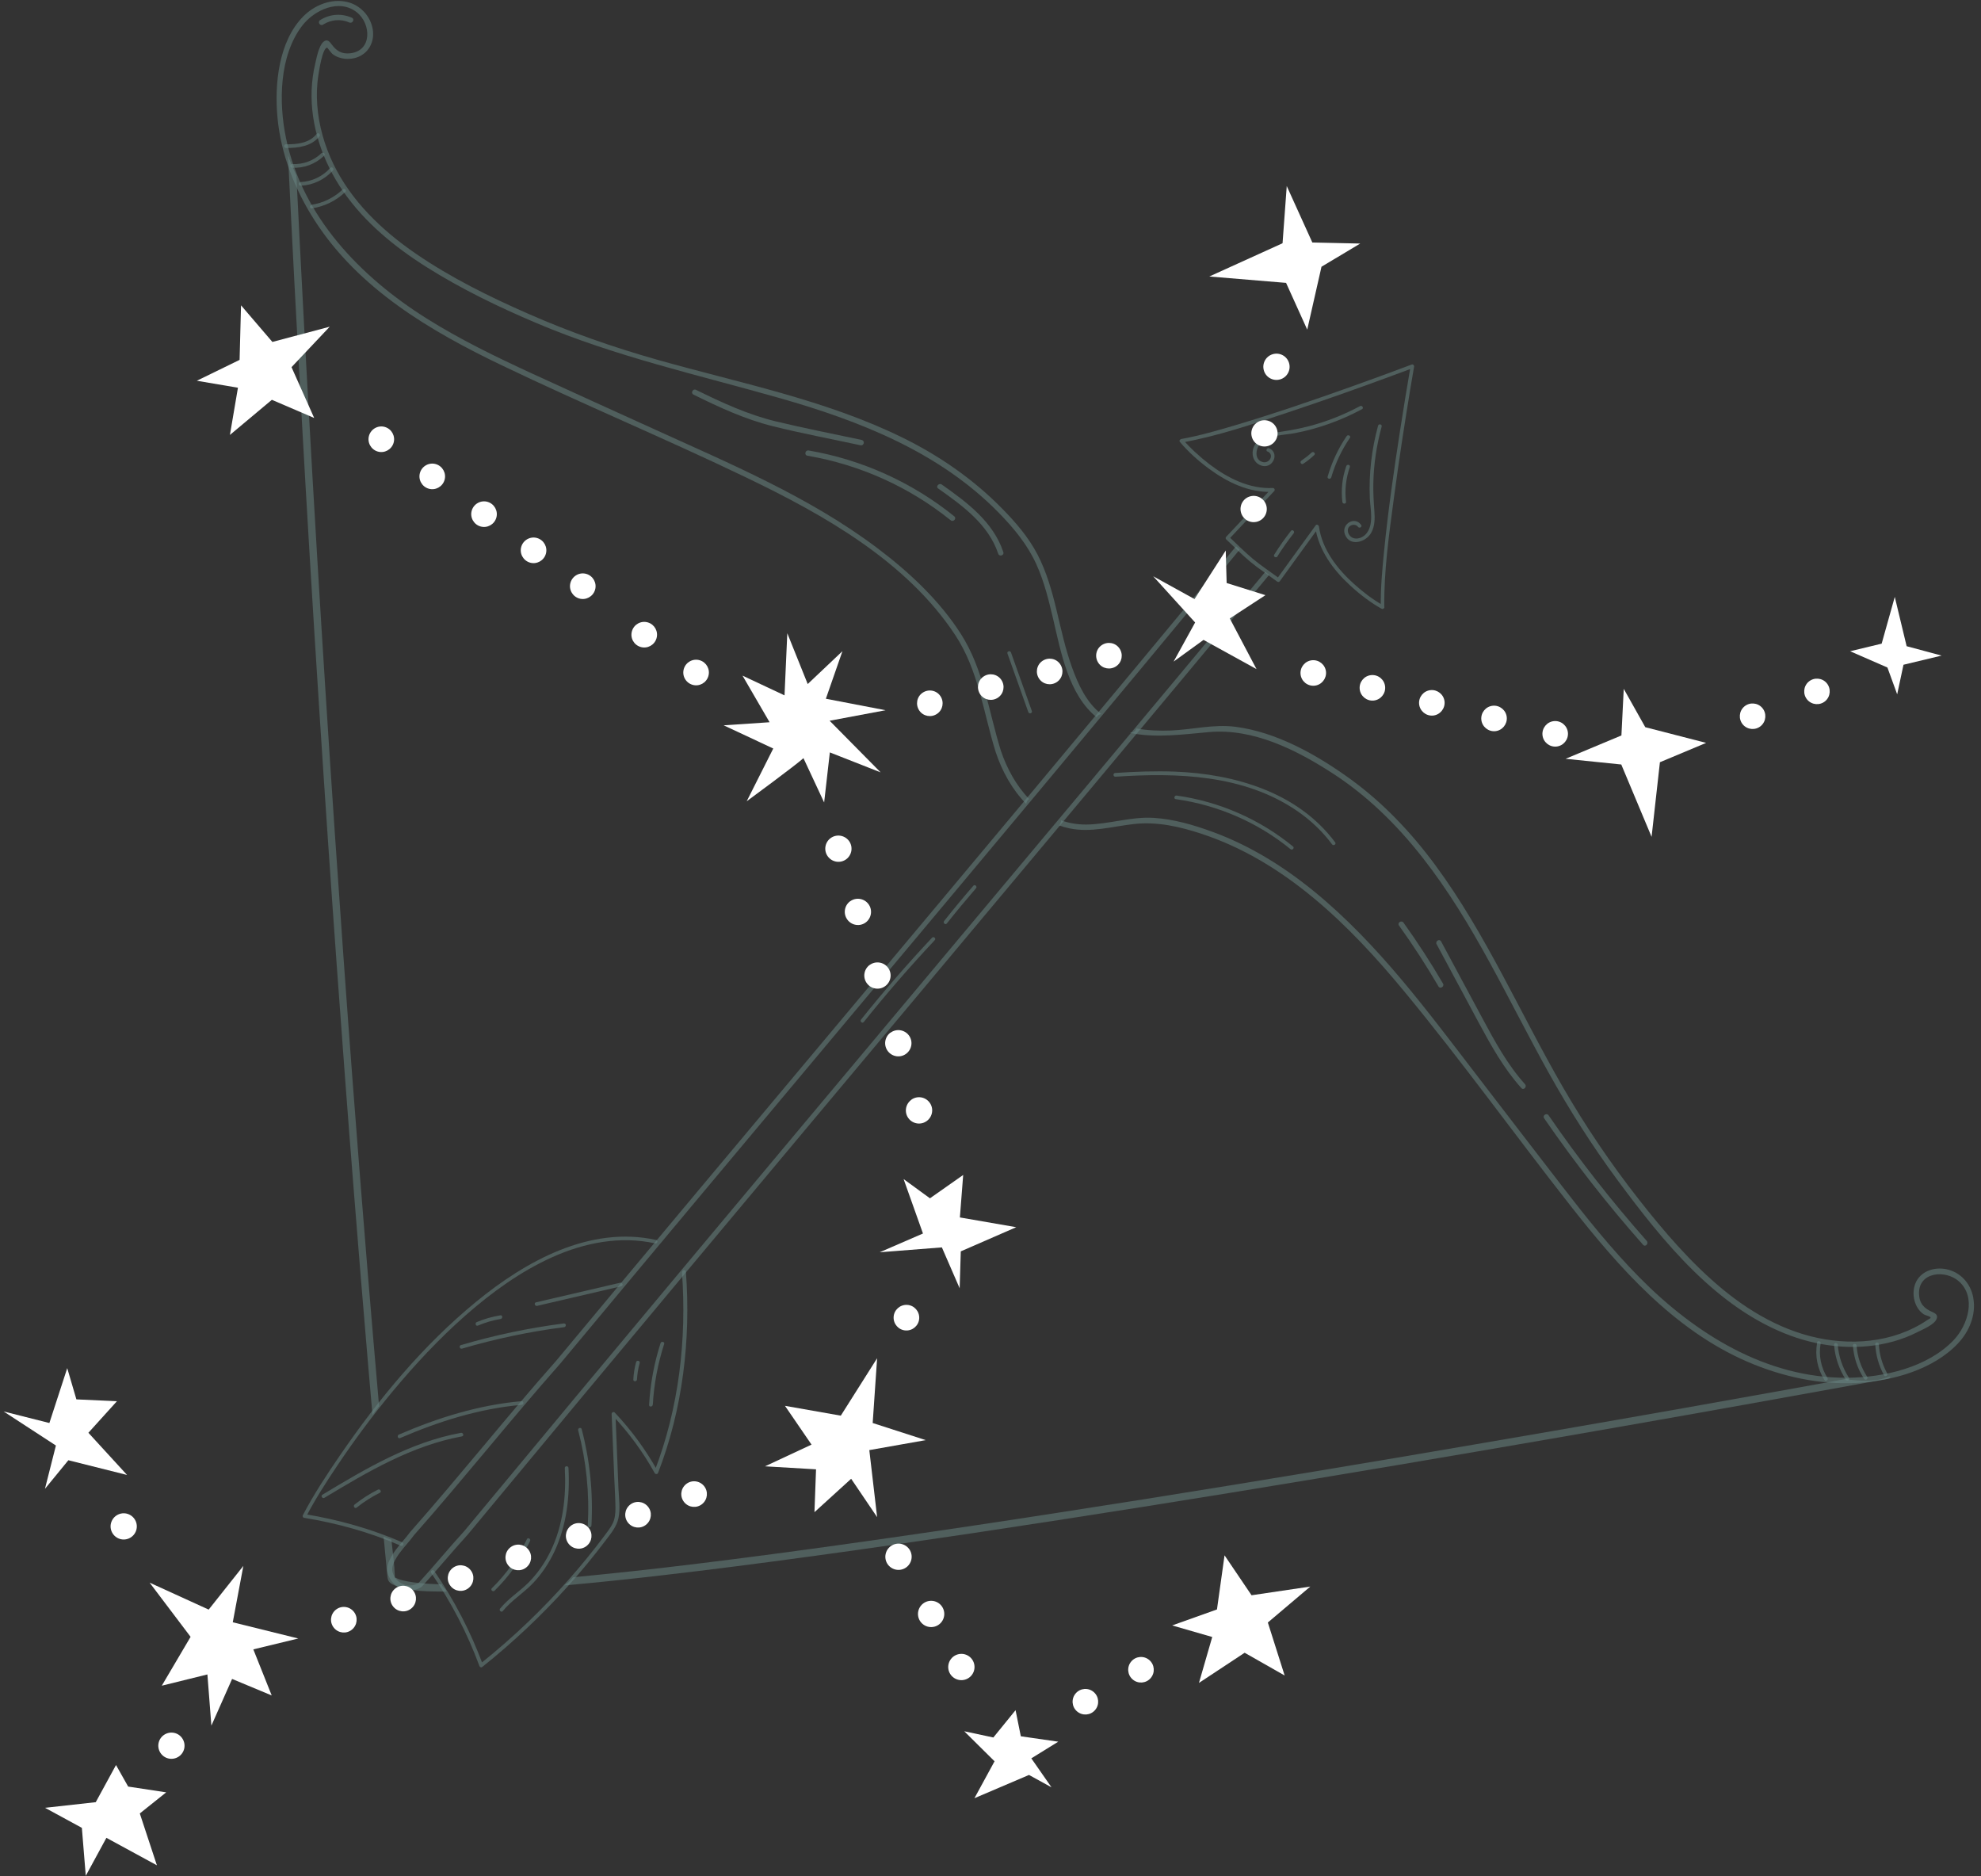 <?xml version="1.0" encoding="UTF-8"?> <svg xmlns="http://www.w3.org/2000/svg" width="264" height="250" viewBox="0 0 264 250" fill="none"><rect x="0" y="0" width="264" height="250" fill="#333333" stroke="none"/><g opacity="0.51"><path opacity="0.51" d="M49.63 188.52C49.93 188.13 50.22 187.74 50.52 187.35C50.01 181.56 49.52 175.77 49.04 169.98C48.31 161.11 47.61 152.23 46.94 143.36C46.13 132.67 45.37 121.97 44.64 111.27C43.8 98.92 43.01 86.56 42.27 74.2C41.44 60.32 40.67 46.43 39.96 32.54C39.8 29.5 39.65 26.46 39.5 23.42C39.1 22.55 38.71 21.63 38.38 20.69C38.93 32.09 39.53 43.48 40.16 54.87C40.89 68.01 41.68 81.15 42.53 94.29C43.28 105.9 44.07 117.51 44.91 129.11C45.62 138.88 46.35 148.65 47.13 158.42C47.75 166.24 48.39 174.06 49.06 181.87C49.25 184.09 49.44 186.31 49.64 188.53L49.63 188.52Z" fill="#A1D9D4"></path><path opacity="0.51" d="M250.07 183.871C248.88 184.031 247.67 183.961 246.49 183.831C246.34 183.811 246.23 183.771 246.14 183.701C243.67 184.151 241.19 184.601 238.72 185.051C234.02 185.901 229.32 186.731 224.62 187.571C218.66 188.621 212.69 189.671 206.73 190.701C199.84 191.891 192.94 193.071 186.04 194.241C178.63 195.491 171.22 196.721 163.8 197.931C156.2 199.171 148.6 200.381 140.99 201.551C133.53 202.711 126.06 203.831 118.58 204.901C111.67 205.891 104.76 206.851 97.84 207.731C91.81 208.501 85.77 209.221 79.73 209.821C78.61 209.931 77.48 210.041 76.36 210.151C76.03 210.601 75.64 210.961 75.19 211.241C79.52 210.861 83.84 210.401 88.15 209.901C94.7 209.151 101.23 208.301 107.76 207.411C115.05 206.421 122.33 205.361 129.6 204.281C137.2 203.141 144.8 201.961 152.39 200.761C160.01 199.551 167.63 198.311 175.25 197.041C182.46 195.841 189.68 194.631 196.88 193.391C203.39 192.281 209.89 191.151 216.4 190.011C221.78 189.071 227.16 188.111 232.54 187.151C236.5 186.441 240.46 185.731 244.41 185.011C246.53 184.621 248.66 184.241 250.78 183.851C251.05 183.801 251.32 183.751 251.59 183.701C251.79 183.661 251.89 183.541 251.92 183.391C251.31 183.591 250.7 183.791 250.06 183.871H250.07Z" fill="#A1D9D4"></path><path opacity="0.51" d="M59.26 211.641C59.26 211.641 59.19 211.57 59.15 211.54C58.99 211.4 58.9 211.251 58.88 211.091C57.81 211.071 56.74 211.011 55.67 210.901C54.84 210.811 53.69 210.63 53.07 210.38C52.94 210.33 52.8 210.23 52.66 210.19C52.68 210.24 52.69 210.31 52.64 210.41C52.66 210.36 52.64 210.26 52.62 210.18C52.45 210.12 52.54 210.091 52.62 210.141C52.62 210.121 52.62 210.101 52.62 210.081C52.57 208.441 52.34 206.791 52.16 205.141C52.14 205.141 52.12 205.13 52.1 205.12C52.01 205.11 51.92 205.08 51.83 205.04C51.77 205.01 51.72 204.991 51.66 204.961C51.48 204.891 51.3 204.81 51.12 204.73C51.23 205.92 51.35 207.11 51.46 208.3C51.52 208.94 51.56 209.59 51.65 210.23C51.73 210.8 52.12 211.04 52.64 211.25C54.73 212.11 57.3 212.04 59.52 212.06C59.43 211.92 59.34 211.791 59.27 211.641H59.26Z" fill="#A1D9D4"></path><path opacity="0.51" d="M137.16 106.47C135.43 104.68 134.16 102.36 133.37 99.98C131.73 94.72 131.1 89.24 128.07 84.49C125.19 79.97 121.08 76.15 116.83 72.96C107.81 66.18 97.27 61.78 87.07 57.13C81.68 54.68 76.27 52.24 70.89 49.76C66.1 47.55 61.34 45.25 56.87 42.44C48.05 36.9 40.28 28.89 38.11 18.37C37.13 13.65 37.2 7.44 40.27 3.43C41.86 1.35 45.19 -0.23 47.54 1.63C49.48 3.16 49.62 6.77 46.67 7.1C45.53 7.23 44.82 6.77 44.19 5.9C43.89 5.49 43.57 5.15 43.08 5.59C42.47 6.15 42.18 7.75 42 8.52C41.73 9.65 41.58 10.81 41.53 11.98C41.35 16.77 43.02 21.58 45.73 25.49C48.61 29.65 52.6 32.91 56.85 35.59C61.48 38.51 66.47 40.92 71.5 43.05C81.98 47.5 92.99 49.94 103.9 53.04C114.6 56.09 125.2 60.24 133.12 68.34C135.1 70.37 136.91 72.55 138.09 75.14C139.16 77.48 139.76 79.99 140.35 82.48C141.38 86.87 142.41 92.59 146.16 95.58C146.26 95.35 146.46 95.17 146.77 95.14C144.79 93.61 143.7 91.24 142.86 88.91C141.96 86.41 141.41 83.81 140.79 81.24C140.18 78.71 139.47 76.2 138.27 73.89C137.06 71.56 135.32 69.55 133.48 67.69C129.63 63.78 125.05 60.63 120.12 58.23C109.82 53.21 98.48 51.02 87.52 47.91C81.67 46.25 75.93 44.24 70.36 41.79C65.19 39.52 60.05 36.98 55.39 33.78C50.91 30.7 46.82 26.8 44.43 21.85C43.25 19.4 42.48 16.73 42.28 14.01C42.18 12.68 42.22 11.34 42.43 10.03C42.51 9.5 42.97 6.36 43.61 6.35C43.6 6.35 44.21 7.12 44.29 7.18C44.55 7.39 44.84 7.54 45.15 7.65C45.9 7.91 46.74 7.91 47.5 7.67C49.11 7.15 49.94 5.58 49.68 3.94C49.4 2.17 48.04 0.69 46.3 0.27C44.17 -0.25 41.89 0.68 40.4 2.2C37.12 5.53 36.56 11.25 36.98 15.68C37.44 20.58 39.3 25.28 41.95 29.4C47.79 38.48 57.36 44.12 66.88 48.68C77.65 53.85 88.69 58.45 99.46 63.63C109.8 68.6 120.77 74.76 127.27 84.57C130.42 89.33 131.03 94.89 132.69 100.2C133.53 102.74 134.89 105.22 136.77 107.12C136.79 106.85 136.91 106.6 137.16 106.46V106.47Z" fill="#A1D9D4"></path><path opacity="0.51" d="M262.97 172.9C262.63 171.02 261.29 169.51 259.4 169.11C257.76 168.76 255.88 169.38 255.24 171.04C254.71 172.42 255.11 174.26 256.36 175.11C256.58 175.26 257.08 175.33 257.25 175.5C257.39 175.63 257.05 175.74 256.84 175.88C256.56 176.07 256.28 176.25 255.99 176.42C254.81 177.11 253.55 177.64 252.24 178.02C249.64 178.77 246.88 178.92 244.2 178.59C238.75 177.93 233.85 175.28 229.65 171.84C225.38 168.33 221.74 164.07 218.34 159.73C214.64 155.01 211.27 150.02 208.27 144.83C202.59 135.01 198.06 124.47 191.3 115.3C188.04 110.88 184.25 106.88 179.78 103.67C175.38 100.51 170.06 97.52 164.6 96.83C161.73 96.47 158.9 97.21 156.04 97.33C154.57 97.39 152.97 97.33 151.43 97.06C151.34 97.35 151.11 97.6 150.71 97.61C150.69 97.61 150.67 97.61 150.65 97.61C150.64 97.62 150.63 97.64 150.61 97.65C154.02 98.38 157.79 97.83 161.14 97.54C167.01 97.03 172.71 99.89 177.52 102.99C186.98 109.09 193.22 118.55 198.53 128.25C201.19 133.1 203.67 138.06 206.36 142.89C209.13 147.86 212.17 152.66 215.56 157.24C221.59 165.39 228.81 174.37 238.64 177.97C242.97 179.56 247.84 179.98 252.31 178.74C253.41 178.43 254.49 178.02 255.51 177.5C256.21 177.14 257.69 176.55 258.06 175.79C258.31 175.26 257.98 175.01 257.54 174.82C256.42 174.34 255.77 173.68 255.74 172.36C255.68 169.44 259.3 169.15 261.06 170.73C263.42 172.84 262.24 176.57 260.37 178.54C256.9 182.19 251.07 183.53 246.21 183.57C235.37 183.66 225.86 177.67 218.48 170.2C214.71 166.38 211.36 162.17 208.08 157.92C204.38 153.13 200.69 148.32 197 143.52C190.3 134.81 183.71 125.79 175.15 118.79C171.07 115.45 166.54 112.64 161.58 110.83C159.07 109.91 156.43 109.14 153.75 108.97C150.7 108.78 147.76 109.84 144.72 109.86C143.52 109.86 142.41 109.66 141.38 109.29C141.4 109.54 141.32 109.8 141.14 109.98C141.58 110.14 142.04 110.27 142.52 110.37C145.37 110.97 148.22 110.12 151.05 109.8C154.18 109.44 157.21 110.13 160.17 111.11C171.25 114.77 179.83 123.26 187.1 132.05C194.79 141.35 201.84 151.17 209.29 160.65C215.76 168.89 223.06 177.2 232.88 181.44C237.5 183.43 242.57 184.55 247.61 184.25C252.24 183.98 257.61 182.49 260.9 179.03C262.44 177.41 263.38 175.17 262.97 172.92V172.9Z" fill="#A1D9D4"></path><path opacity="0.51" d="M133.71 73.56C132.36 69.51 128.85 66.92 125.51 64.56C125.14 64.3 124.65 64.82 125.03 65.09C128.26 67.37 131.72 69.86 133.03 73.78C133.18 74.22 133.86 74 133.71 73.56Z" fill="#A1D9D4"></path><path opacity="0.51" d="M127.17 68.79C121.57 64.27 114.85 61.23 107.76 60.02C107.31 59.94 107.14 60.64 107.6 60.72C114.58 61.91 121.18 64.88 126.69 69.32C127.05 69.61 127.54 69.08 127.17 68.79Z" fill="#A1D9D4"></path><path opacity="0.51" d="M114.85 58.62C111.03 57.8 107.18 57.06 103.38 56.14C99.64 55.23 96.2 53.64 92.75 51.94C92.34 51.74 92 52.37 92.42 52.58C95.84 54.27 99.27 55.86 102.99 56.79C106.86 57.75 110.79 58.49 114.69 59.33C115.14 59.43 115.3 58.73 114.85 58.63V58.62Z" fill="#A1D9D4"></path><path opacity="0.51" d="M46.89 2.36C45.5 1.75 43.94 1.86 42.66 2.68C42.27 2.93 42.66 3.53 43.05 3.28C44.11 2.61 45.41 2.49 46.56 3C46.98 3.18 47.32 2.55 46.89 2.36Z" fill="#A1D9D4"></path><path opacity="0.51" d="M186.44 123.32C188.32 125.94 190.08 128.65 191.7 131.43C191.93 131.83 192.54 131.43 192.3 131.04C190.67 128.25 188.92 125.55 187.04 122.93C186.77 122.56 186.17 122.94 186.44 123.32Z" fill="#A1D9D4"></path><path opacity="0.51" d="M191.46 125.82C193.32 129.29 195.18 132.75 197.04 136.22C198.7 139.3 200.4 142.37 202.75 144.98C203.06 145.32 203.54 144.79 203.23 144.45C200.87 141.83 199.19 138.72 197.53 135.63C195.7 132.23 193.88 128.83 192.05 125.43C191.83 125.02 191.23 125.41 191.45 125.82H191.46Z" fill="#A1D9D4"></path><path opacity="0.51" d="M205.78 149C209.83 154.88 214.23 160.51 218.97 165.86C219.28 166.21 219.76 165.67 219.45 165.33C214.76 160.03 210.39 154.45 206.38 148.61C206.12 148.23 205.51 148.61 205.78 149Z" fill="#A1D9D4"></path><path opacity="0.51" d="M90.88 169.49C91.54 178.46 90.47 187.63 87.22 196.04C87.36 196.04 87.5 196.03 87.65 196.02C86.07 193.18 84.15 190.56 81.92 188.2C81.77 188.04 81.5 188.2 81.51 188.39C81.63 191.22 81.74 194.06 81.86 196.89C81.91 198.24 82.01 199.59 82.02 200.94C82.02 201.64 81.96 202.34 81.65 202.98C81.36 203.57 80.94 204.1 80.55 204.62C77.52 208.67 74.15 212.47 70.51 215.98C68.43 217.98 66.25 219.89 63.99 221.69C64.11 221.73 64.24 221.78 64.36 221.82C62.72 217.4 60.54 213.2 57.87 209.31C57.69 209.05 57.28 209.31 57.46 209.58C60.11 213.43 62.27 217.59 63.89 221.98C63.94 222.12 64.13 222.22 64.26 222.11C68.35 218.85 72.16 215.26 75.66 211.37C77.44 209.39 79.13 207.34 80.73 205.22C81.41 204.32 82.18 203.41 82.42 202.28C82.69 201.01 82.48 199.61 82.42 198.33C82.29 195.01 82.15 191.69 82.02 188.38C81.88 188.44 81.75 188.51 81.61 188.57C83.81 190.9 85.71 193.49 87.26 196.29C87.34 196.44 87.62 196.44 87.69 196.27C90.98 187.77 92.08 178.53 91.41 169.46C91.39 169.14 90.89 169.16 90.92 169.48L90.88 169.49Z" fill="#A1D9D4"></path><path opacity="0.51" d="M87.44 165.21C78.61 163.26 70.04 168.04 63.43 173.46C56.38 179.24 50.46 186.4 45.32 193.89C43.55 196.47 41.81 199.11 40.36 201.88C40.29 202.01 40.36 202.21 40.52 202.23C44.96 202.96 49.28 204.15 53.41 205.95C53.7 206.08 53.93 205.64 53.64 205.51C49.47 203.7 45.11 202.48 40.63 201.74C40.68 201.86 40.74 201.98 40.79 202.09C42.01 199.75 43.45 197.51 44.92 195.32C47.21 191.9 49.67 188.59 52.3 185.42C55.3 181.81 58.52 178.36 62.04 175.26C65.53 172.2 69.36 169.41 73.61 167.5C77.91 165.57 82.67 164.64 87.32 165.67C87.63 165.74 87.74 165.26 87.43 165.19L87.44 165.21Z" fill="#A1D9D4"></path><path opacity="0.51" d="M54.76 211.88C53.78 211.92 52.83 211.46 52.26 210.77C51.75 210.07 51.31 209.21 51.86 207.98C52.33 206.93 53.03 206.1 53.71 205.3C54.04 204.91 54.38 204.51 54.68 204.1L54.7 204.08C58.1 200.23 61.31 196.39 64.42 192.68C67.53 188.96 70.74 185.12 74.15 181.27C86.92 165.92 99.67 150.72 111.99 136.02C129.29 115.38 147.17 94.05 164.72 72.79L165.22 73.21C147.67 94.47 129.79 115.8 112.49 136.44C100.17 151.14 87.43 166.34 74.65 181.7C71.24 185.56 68.03 189.39 64.92 193.11C61.81 196.82 58.6 200.66 55.2 204.51C54.89 204.94 54.54 205.35 54.21 205.74C53.53 206.54 52.89 207.3 52.46 208.26C52.07 209.13 52.31 209.74 52.78 210.38C53.43 211.17 54.73 211.58 55.78 210.91C56.82 209.77 57.83 208.61 58.8 207.48C59.78 206.34 60.8 205.17 61.86 204.01C82.02 179.68 102.06 155.76 121.44 132.63C136.87 114.22 152.82 95.18 168.63 76.18L169.13 76.6C153.32 95.6 137.37 114.64 121.94 133.06C102.56 156.19 82.52 180.11 62.35 204.45C61.28 205.62 60.27 206.79 59.29 207.92C58.31 209.06 57.29 210.23 56.23 211.39L56.17 211.44C55.72 211.74 55.23 211.88 54.76 211.9V211.88Z" fill="#A1D9D4"></path><path opacity="0.51" d="M184.48 80.88C184.42 76.01 185.13 71.1 185.77 66.29C186.41 61.47 187.15 56.66 187.94 51.86C188.11 50.86 188.27 49.86 188.45 48.86C188.48 48.69 188.32 48.5 188.13 48.57C185.48 49.57 182.82 50.54 180.16 51.49C175.05 53.31 169.91 55.08 164.71 56.63C162.31 57.34 159.89 58.05 157.43 58.49C157.27 58.52 157.1 58.71 157.23 58.87C158.34 60.2 159.68 61.39 161.07 62.42C163.54 64.25 166.48 65.69 169.62 65.53C169.56 65.39 169.49 65.26 169.43 65.12C167.42 67.26 165.41 69.39 163.4 71.53C163.31 71.63 163.32 71.79 163.42 71.88C164.49 72.87 165.52 73.94 166.65 74.87C167.77 75.8 169.02 76.61 170.19 77.48C170.29 77.55 170.45 77.58 170.54 77.46C172.26 75.09 173.98 72.71 175.7 70.34C175.56 70.29 175.41 70.24 175.27 70.18C175.71 73.29 177.66 75.92 179.92 78C181.19 79.17 182.61 80.27 184.12 81.11C184.4 81.26 184.63 80.83 184.35 80.67C182.95 79.89 181.65 78.89 180.46 77.82C178.21 75.8 176.2 73.22 175.77 70.15C175.74 69.97 175.48 69.8 175.34 69.99C173.62 72.36 171.9 74.74 170.18 77.11C170.3 77.11 170.41 77.1 170.53 77.09C169.35 76.22 168.11 75.41 166.99 74.48C165.87 73.55 164.83 72.48 163.76 71.49C163.76 71.61 163.77 71.72 163.78 71.84L169.81 65.43C169.96 65.27 169.83 65.01 169.62 65.02C166.52 65.17 163.61 63.7 161.2 61.87C159.97 60.93 158.58 59.67 157.67 58.59C157.6 58.72 157.54 58.84 157.47 58.97C162.26 58.12 166.94 56.51 171.55 54.98C176.21 53.43 180.85 51.79 185.46 50.09C186.41 49.74 187.36 49.39 188.31 49.03C188.2 48.93 188.1 48.84 187.99 48.74C187.5 51.57 187.04 54.41 186.6 57.24C185.76 62.65 184.98 68.08 184.44 73.53C184.2 75.97 183.97 78.43 184.01 80.89C184.01 81.21 184.51 81.18 184.5 80.87L184.48 80.88Z" fill="#A1D9D4"></path><path opacity="0.51" d="M77.05 190.57C78.14 194.72 78.57 199 78.33 203.28C78.31 203.6 78.8 203.57 78.82 203.26C79.06 198.94 78.62 194.6 77.52 190.42C77.44 190.11 76.97 190.27 77.05 190.57Z" fill="#A1D9D4"></path><path opacity="0.51" d="M75.27 195.62C75.47 199.39 75.04 203.25 73.37 206.68C72.62 208.23 71.63 209.66 70.41 210.88C69.2 212.08 67.73 212.99 66.65 214.32C66.45 214.56 66.81 214.9 67.01 214.65C68.18 213.22 69.79 212.25 71.05 210.92C72.22 209.69 73.17 208.25 73.89 206.72C75.52 203.26 75.96 199.38 75.76 195.59C75.74 195.27 75.25 195.29 75.27 195.61V195.62Z" fill="#A1D9D4"></path><path opacity="0.51" d="M70.21 205.1C69.04 207.53 67.47 209.72 65.55 211.61C65.32 211.83 65.69 212.16 65.91 211.94C67.86 210.02 69.46 207.79 70.64 205.32C70.78 205.03 70.34 204.8 70.2 205.09L70.21 205.1Z" fill="#A1D9D4"></path><path opacity="0.51" d="M87 187.16C87.15 184.41 87.67 181.7 88.51 179.07C88.61 178.77 88.13 178.66 88.03 178.96C87.17 181.63 86.66 184.38 86.5 187.18C86.48 187.5 86.97 187.47 86.99 187.16H87Z" fill="#A1D9D4"></path><path opacity="0.51" d="M84.89 183.79C84.93 183.04 85.05 182.32 85.25 181.6C85.33 181.29 84.85 181.19 84.77 181.49C84.56 182.25 84.44 183.02 84.4 183.81C84.38 184.13 84.88 184.1 84.89 183.79Z" fill="#A1D9D4"></path><path opacity="0.51" d="M82.65 170.91C78.91 171.78 75.17 172.65 71.43 173.52C71.12 173.59 71.27 174.06 71.58 173.99C75.32 173.12 79.06 172.25 82.8 171.38C83.11 171.31 82.96 170.84 82.65 170.91Z" fill="#A1D9D4"></path><path opacity="0.51" d="M75.16 176.33C70.51 176.93 65.92 177.89 61.42 179.22C61.12 179.31 61.27 179.78 61.57 179.69C66.03 178.38 70.58 177.42 75.18 176.83C75.49 176.79 75.47 176.3 75.16 176.34V176.33Z" fill="#A1D9D4"></path><path opacity="0.51" d="M66.69 175.25C65.6 175.43 64.56 175.72 63.54 176.15C63.25 176.27 63.4 176.74 63.69 176.62C64.66 176.21 65.67 175.91 66.71 175.74C67.02 175.69 67 175.2 66.69 175.25Z" fill="#A1D9D4"></path><path opacity="0.51" d="M69.51 186.69C63.84 187.18 58.37 188.89 53.16 191.14C52.87 191.26 53.02 191.73 53.31 191.61C58.48 189.38 63.9 187.67 69.53 187.18C69.84 187.15 69.82 186.66 69.51 186.69Z" fill="#A1D9D4"></path><path opacity="0.51" d="M61.42 190.91C54.7 192.14 48.75 195.67 42.97 199.15C42.7 199.31 42.97 199.73 43.24 199.56C48.98 196.11 54.89 192.6 61.57 191.38C61.88 191.32 61.73 190.85 61.42 190.91Z" fill="#A1D9D4"></path><path opacity="0.51" d="M47.53 200.87C48.49 200.1 49.53 199.44 50.63 198.89C50.91 198.75 50.64 198.33 50.36 198.48C49.26 199.03 48.23 199.69 47.26 200.46C47.01 200.66 47.28 201.07 47.53 200.87Z" fill="#A1D9D4"></path><path opacity="0.51" d="M115.11 136.17C118.12 132.41 121.27 128.78 124.57 125.27C124.79 125.04 124.42 124.71 124.21 124.94C120.91 128.45 117.76 132.08 114.75 135.84C114.55 136.09 114.91 136.42 115.11 136.17Z" fill="#A1D9D4"></path><path opacity="0.51" d="M126.18 123.04C127.44 121.45 128.74 119.89 130.07 118.35C130.28 118.11 129.91 117.78 129.71 118.02C128.38 119.55 127.08 121.12 125.82 122.71C125.62 122.96 125.99 123.29 126.18 123.04Z" fill="#A1D9D4"></path><path opacity="0.51" d="M181.38 69.92C180.5 68.72 178.72 69.85 179.23 71.201C179.87 72.9 182.04 72.25 182.74 70.98C183.23 70.1 183.23 69.08 183.16 68.11C183.07 66.86 182.99 65.63 183.02 64.38C183.07 61.821 183.46 59.291 184.13 56.831C184.21 56.52 183.73 56.42 183.65 56.72C182.79 59.87 182.41 63.13 182.55 66.391C182.62 67.891 183.14 69.93 182.02 71.17C181.47 71.78 180.37 72.061 179.82 71.281C179.6 70.96 179.51 70.46 179.82 70.16C180.13 69.85 180.71 69.831 180.98 70.201C181.17 70.451 181.58 70.191 181.39 69.93L181.38 69.92Z" fill="#A1D9D4"></path><path opacity="0.51" d="M168.92 60.15C169.86 60.56 169.19 61.81 168.27 61.56C167.15 61.26 167.32 59.84 167.92 59.15C168.99 57.92 171.04 58 172.51 57.72C175.66 57.13 178.69 56.03 181.51 54.52C181.79 54.37 181.52 53.96 181.24 54.11C179.08 55.27 176.8 56.17 174.43 56.79C173.21 57.11 171.98 57.33 170.74 57.52C169.76 57.67 168.74 57.85 167.94 58.47C167.29 58.97 166.85 59.74 166.94 60.58C167.01 61.34 167.55 61.96 168.31 62.09C169.72 62.33 170.51 60.32 169.14 59.73C168.85 59.6 168.62 60.04 168.91 60.17L168.92 60.15Z" fill="#A1D9D4"></path><path opacity="0.51" d="M179.38 66.86C179.19 65.28 179.37 63.72 179.89 62.22C179.99 61.92 179.51 61.81 179.41 62.11C178.87 63.65 178.7 65.26 178.89 66.88C178.93 67.19 179.42 67.17 179.38 66.86Z" fill="#A1D9D4"></path><path opacity="0.51" d="M177.41 63.61C177.96 61.73 178.79 59.96 179.9 58.34C180.08 58.08 179.64 57.85 179.46 58.11C178.33 59.77 177.49 61.58 176.93 63.5C176.84 63.81 177.32 63.91 177.41 63.61Z" fill="#A1D9D4"></path><path opacity="0.51" d="M173.68 61.79C174.2 61.45 174.69 61.06 175.15 60.63C175.38 60.41 175.02 60.08 174.79 60.3C174.36 60.7 173.9 61.05 173.42 61.38C173.16 61.55 173.42 61.97 173.69 61.79H173.68Z" fill="#A1D9D4"></path><path opacity="0.51" d="M170.24 74.12C170.91 73.06 171.63 72.04 172.4 71.06C172.6 70.81 172.23 70.48 172.04 70.73C171.24 71.75 170.5 72.8 169.81 73.9C169.64 74.17 170.08 74.4 170.25 74.13L170.24 74.12Z" fill="#A1D9D4"></path><path opacity="0.51" d="M156.69 106.48C162.29 107.26 167.6 109.57 171.98 113.14C172.22 113.34 172.56 112.98 172.31 112.78C167.87 109.15 162.48 106.79 156.8 106C156.49 105.96 156.38 106.44 156.69 106.48Z" fill="#A1D9D4"></path><path opacity="0.51" d="M148.64 103.49C156.87 102.93 165.72 103.2 172.79 108C174.6 109.23 176.21 110.74 177.52 112.5C177.71 112.75 178.12 112.49 177.93 112.23C172.97 105.57 164.55 103.12 156.59 102.81C153.93 102.71 151.27 102.81 148.62 102.99C148.3 103.01 148.32 103.5 148.64 103.48V103.49Z" fill="#A1D9D4"></path><path opacity="0.51" d="M137.51 94.73C136.58 92.13 135.66 89.53 134.73 86.93C134.62 86.63 134.15 86.78 134.26 87.08C135.19 89.68 136.11 92.28 137.04 94.88C137.15 95.18 137.62 95.03 137.51 94.73Z" fill="#A1D9D4"></path><path opacity="0.51" d="M38.1 19.72C39.73 19.72 41.48 19.52 42.57 18.17C42.77 17.92 42.41 17.59 42.21 17.84C41.2 19.09 39.59 19.23 38.09 19.23C37.77 19.23 37.8 19.72 38.11 19.72H38.1Z" fill="#A1D9D4"></path><path opacity="0.51" d="M38.94 22.35C40.54 22.43 42.05 21.851 43.2 20.741C43.43 20.52 43.06 20.19 42.84 20.41C41.78 21.43 40.39 21.93 38.92 21.86C38.6 21.84 38.63 22.34 38.94 22.35Z" fill="#A1D9D4"></path><path opacity="0.51" d="M40.06 24.75C41.72 24.671 43.25 23.941 44.37 22.71C44.58 22.48 44.22 22.14 44.01 22.381C42.98 23.52 41.58 24.18 40.04 24.261C39.72 24.28 39.74 24.77 40.06 24.75Z" fill="#A1D9D4"></path><path opacity="0.51" d="M41.54 27.77C43.24 27.51 44.78 26.76 46.03 25.57C46.26 25.35 45.9 25.02 45.67 25.24C44.52 26.33 43.09 27.04 41.53 27.28C41.22 27.33 41.24 27.82 41.55 27.77H41.54Z" fill="#A1D9D4"></path><path opacity="0.51" d="M242.16 178.89C241.85 180.63 242.19 182.37 243.13 183.86C243.3 184.13 243.71 183.86 243.54 183.59C242.67 182.21 242.35 180.6 242.63 178.99C242.69 178.68 242.2 178.57 242.15 178.88L242.16 178.89Z" fill="#A1D9D4"></path><path opacity="0.51" d="M244.42 179.2C244.55 180.87 245.09 182.44 246 183.85C246.17 184.12 246.59 183.85 246.41 183.58C245.55 182.25 245.04 180.76 244.91 179.18C244.89 178.86 244.39 178.88 244.42 179.2Z" fill="#A1D9D4"></path><path opacity="0.51" d="M248.84 183.45C248.01 182.19 247.53 180.79 247.42 179.29C247.4 178.97 246.9 178.99 246.93 179.31C247.05 180.89 247.55 182.39 248.43 183.72C248.6 183.98 249.02 183.72 248.84 183.45Z" fill="#A1D9D4"></path><path opacity="0.51" d="M249.91 179.12C249.98 180.58 250.38 181.96 251.08 183.24C251.23 183.52 251.65 183.24 251.49 182.97C250.83 181.77 250.46 180.47 250.39 179.1C250.37 178.78 249.88 178.8 249.9 179.12H249.91Z" fill="#A1D9D4"></path></g><path d="M112.05 188.62L116.89 180.97L116.3 189.6L123.37 191.88L115.85 193.21L116.89 202.14L113.43 197.03L108.54 201.48L108.75 195.77L101.95 195.37L108.15 192.48L104.61 187.31L112.05 188.62Z" fill="white"></path><path d="M168.75 67.33C169.02 68.26 168.49 69.23 167.56 69.5C166.63 69.77 165.66 69.24 165.39 68.31C165.12 67.38 165.65 66.41 166.58 66.14C167.51 65.87 168.48 66.4 168.75 67.33Z" fill="white"></path><path d="M170.19 57.25C170.46 58.18 169.93 59.15 169 59.42C168.07 59.69 167.1 59.16 166.83 58.23C166.56 57.3 167.09 56.33 168.02 56.06C168.95 55.79 169.92 56.32 170.19 57.25Z" fill="white"></path><path d="M171.79 48.38C172.06 49.31 171.53 50.28 170.6 50.55C169.67 50.82 168.7 50.29 168.43 49.36C168.16 48.43 168.69 47.46 169.62 47.19C170.55 46.92 171.52 47.45 171.79 48.38Z" fill="white"></path><path d="M121.07 208.56C120.44 209.29 119.34 209.38 118.6 208.75C117.86 208.12 117.78 207.02 118.41 206.28C119.04 205.55 120.14 205.46 120.88 206.09C121.62 206.72 121.7 207.82 121.07 208.56Z" fill="white"></path><path d="M125.42 216.18C124.79 216.91 123.69 217 122.95 216.37C122.21 215.74 122.13 214.64 122.76 213.9C123.39 213.17 124.49 213.08 125.23 213.71C125.96 214.34 126.05 215.44 125.42 216.18Z" fill="white"></path><path d="M129.45 223.25C128.82 223.98 127.72 224.07 126.98 223.44C126.24 222.81 126.16 221.71 126.79 220.97C127.42 220.24 128.52 220.15 129.26 220.78C129.99 221.41 130.08 222.51 129.45 223.25Z" fill="white"></path><path d="M22.46 234.3C21.52 234.09 20.93 233.15 21.14 232.21C21.35 231.27 22.29 230.68 23.23 230.89C24.17 231.1 24.76 232.04 24.55 232.98C24.34 233.92 23.4 234.51 22.46 234.3Z" fill="white"></path><path d="M205.56 97.94C205.47 97 206.16 96.17 207.09 96.08C208.03 95.99 208.86 96.68 208.95 97.61C209.04 98.54 208.35 99.38 207.42 99.47C206.48 99.56 205.65 98.87 205.56 97.94Z" fill="white"></path><path d="M197.41 95.89C197.32 94.95 198.01 94.12 198.94 94.03C199.87 93.94 200.71 94.63 200.8 95.56C200.89 96.49 200.2 97.33 199.27 97.42C198.34 97.51 197.5 96.82 197.41 95.89Z" fill="white"></path><path d="M189.12 93.81C189.03 92.87 189.72 92.04 190.65 91.95C191.58 91.86 192.42 92.55 192.51 93.48C192.6 94.41 191.91 95.25 190.98 95.34C190.05 95.43 189.21 94.74 189.12 93.81Z" fill="white"></path><path d="M181.2 91.81C181.11 90.87 181.8 90.04 182.73 89.95C183.67 89.86 184.5 90.55 184.59 91.48C184.68 92.42 183.99 93.25 183.06 93.34C182.13 93.43 181.29 92.74 181.2 91.81Z" fill="white"></path><path d="M173.32 89.83C173.23 88.89 173.92 88.06 174.85 87.97C175.78 87.88 176.62 88.57 176.71 89.5C176.8 90.43 176.11 91.27 175.18 91.36C174.24 91.45 173.41 90.76 173.32 89.83Z" fill="white"></path><path d="M121.43 146.54C122.2 145.96 123.3 146.12 123.88 146.9C124.46 147.67 124.3 148.77 123.52 149.35C122.75 149.93 121.65 149.77 121.07 149C120.49 148.23 120.65 147.13 121.43 146.55V146.54Z" fill="white"></path><path d="M118.67 137.6C119.44 137.02 120.54 137.18 121.12 137.95C121.7 138.72 121.54 139.82 120.76 140.4C119.99 140.98 118.89 140.82 118.31 140.04C117.73 139.27 117.89 138.17 118.66 137.59L118.67 137.6Z" fill="white"></path><path d="M115.89 128.58C116.66 128 117.76 128.16 118.34 128.93C118.92 129.7 118.76 130.8 117.98 131.38C117.21 131.96 116.11 131.8 115.53 131.02C114.95 130.25 115.11 129.15 115.89 128.57V128.58Z" fill="white"></path><path d="M113.28 120.1C114.05 119.52 115.15 119.68 115.73 120.45C116.31 121.22 116.15 122.32 115.38 122.9C114.61 123.48 113.51 123.32 112.93 122.54C112.35 121.76 112.51 120.67 113.28 120.09V120.1Z" fill="white"></path><path d="M110.68 111.68C111.45 111.1 112.55 111.26 113.13 112.03C113.71 112.8 113.55 113.9 112.78 114.48C112.01 115.06 110.91 114.9 110.33 114.12C109.75 113.35 109.91 112.25 110.69 111.67L110.68 111.68Z" fill="white"></path><path d="M219.26 96.89L227.37 98.98L221.21 101.56L220.1 111.5L216.06 101.86L208.64 101.1L216.08 97.99L216.39 91.78L219.26 96.89Z" fill="white"></path><path d="M176.11 35.54L174.21 43.92L171.39 37.69L161.16 36.84L170.92 32.41L171.48 24.79L174.89 32.31L181.27 32.45L176.11 35.54Z" fill="white"></path><path d="M136.04 231.34L141.03 232.06L137.44 234.28L140.13 238.14L137.13 236.49L129.86 239.59L132.54 234.67L128.5 230.67L132.38 231.5L135.34 227.86L136.04 231.34Z" fill="white"></path><path d="M107.09 101C106.19 101.85 99.51 106.76 99.51 106.76L103.05 99.73L96.44 96.64L102.56 96.23L98.95 90.02L104.55 92.65L104.92 84.37L107.64 91.14L112.27 86.76L110.06 93.1L118.02 94.63L110.56 96.03L117.36 102.91L110.59 100.25L109.83 106.92L107.08 101.03L107.09 101Z" fill="white"></path><path d="M36.23 53.27L30.64 57.95L31.71 51.66L26.23 50.73L31.93 47.95L32.12 40.68L36.3 45.56L43.94 43.53L38.85 48.92L41.87 55.69L36.23 53.27Z" fill="white"></path><path d="M87.49 85.05C87.22 85.95 86.28 86.47 85.37 86.2C84.46 85.93 83.95 84.99 84.22 84.08C84.49 83.18 85.43 82.66 86.34 82.93C87.24 83.2 87.76 84.14 87.49 85.05Z" fill="white"></path><path d="M94.4 90.09C94.13 90.99 93.19 91.51 92.28 91.24C91.38 90.97 90.86 90.03 91.13 89.12C91.4 88.22 92.34 87.7 93.25 87.97C94.15 88.24 94.67 89.18 94.4 90.09Z" fill="white"></path><path d="M52.45 59.01C52.18 59.91 51.23 60.43 50.33 60.16C49.43 59.89 48.91 58.94 49.18 58.04C49.45 57.14 50.4 56.62 51.3 56.89C52.2 57.16 52.72 58.11 52.45 59.01Z" fill="white"></path><path d="M59.24 63.96C58.97 64.86 58.02 65.38 57.12 65.11C56.22 64.84 55.7 63.89 55.97 62.99C56.24 62.09 57.19 61.57 58.09 61.84C58.99 62.11 59.51 63.06 59.24 63.96Z" fill="white"></path><path d="M66.14 68.99C65.87 69.89 64.92 70.41 64.02 70.14C63.12 69.87 62.6 68.92 62.87 68.02C63.14 67.12 64.09 66.6 64.99 66.87C65.89 67.14 66.41 68.09 66.14 68.99Z" fill="white"></path><path d="M72.74 73.81C72.47 74.71 71.52 75.23 70.62 74.96C69.72 74.69 69.2 73.74 69.47 72.84C69.74 71.94 70.69 71.42 71.59 71.69C72.49 71.96 73.01 72.91 72.74 73.81Z" fill="white"></path><path d="M79.3 78.59C79.03 79.49 78.08 80.01 77.18 79.74C76.28 79.47 75.76 78.52 76.03 77.62C76.3 76.72 77.25 76.2 78.15 76.47C79.05 76.74 79.57 77.69 79.3 78.59Z" fill="white"></path><path d="M165.87 220.21L159.78 224.23L161.55 218.11L156.21 216.57L162.18 214.44L163.19 207.23L166.79 212.55L174.62 211.39L168.96 216.18L171.2 223.24L165.87 220.21Z" fill="white"></path><path d="M150.95 223.77C150.23 223.16 150.15 222.08 150.76 221.37C151.37 220.65 152.45 220.57 153.16 221.18C153.88 221.79 153.96 222.87 153.35 223.58C152.74 224.3 151.66 224.38 150.95 223.77Z" fill="white"></path><path d="M143.54 228.03C142.82 227.42 142.74 226.34 143.35 225.63C143.96 224.91 145.04 224.83 145.75 225.44C146.47 226.05 146.55 227.13 145.94 227.84C145.33 228.56 144.25 228.64 143.54 228.03Z" fill="white"></path><path d="M234.85 94.32C235.46 95.03 235.38 96.11 234.67 96.72C233.96 97.33 232.88 97.25 232.27 96.54C231.66 95.83 231.74 94.75 232.45 94.14C233.16 93.53 234.24 93.61 234.85 94.32Z" fill="white"></path><path d="M243.43 91.01C244.04 91.72 243.96 92.8 243.25 93.41C242.54 94.02 241.46 93.94 240.85 93.23C240.24 92.52 240.32 91.44 241.03 90.83C241.74 90.22 242.82 90.3 243.43 91.01Z" fill="white"></path><path d="M251.53 88.94L246.56 86.77L250.76 85.76L252.51 79.53L254.09 86.1L258.75 87.35L253.67 88.57L252.83 92.51L251.53 88.94Z" fill="white"></path><path d="M83.71 202.9C83.11 202.17 83.22 201.1 83.95 200.5C84.68 199.9 85.75 200.01 86.35 200.74C86.95 201.47 86.84 202.54 86.11 203.14C85.38 203.74 84.31 203.63 83.71 202.9Z" fill="white"></path><path d="M75.8 205.72C75.2 204.99 75.31 203.92 76.04 203.32C76.77 202.72 77.84 202.83 78.44 203.56C79.04 204.29 78.93 205.36 78.2 205.96C77.47 206.56 76.4 206.45 75.8 205.72Z" fill="white"></path><path d="M67.75 208.59C67.15 207.86 67.26 206.79 67.99 206.19C68.72 205.59 69.79 205.7 70.39 206.43C70.99 207.16 70.88 208.23 70.15 208.83C69.42 209.43 68.35 209.32 67.75 208.59Z" fill="white"></path><path d="M60.06 211.34C59.46 210.61 59.57 209.54 60.3 208.94C61.03 208.34 62.1 208.45 62.7 209.18C63.3 209.91 63.19 210.98 62.46 211.58C61.73 212.18 60.66 212.07 60.06 211.34Z" fill="white"></path><path d="M52.41 214.07C51.81 213.34 51.92 212.27 52.65 211.67C53.38 211.07 54.45 211.18 55.05 211.91C55.65 212.64 55.54 213.71 54.81 214.31C54.08 214.91 53.01 214.8 52.41 214.07Z" fill="white"></path><path d="M44.5 216.89C43.9 216.16 44.01 215.09 44.74 214.49C45.47 213.89 46.54 214 47.14 214.73C47.74 215.46 47.63 216.53 46.9 217.13C46.17 217.73 45.1 217.62 44.5 216.89Z" fill="white"></path><path d="M91.18 200.15C90.58 199.42 90.69 198.35 91.42 197.75C92.15 197.15 93.22 197.26 93.82 197.99C94.42 198.72 94.31 199.79 93.58 200.39C92.85 200.99 91.78 200.88 91.18 200.15Z" fill="white"></path><path d="M11.78 190.9L16.93 196.52L9.11 194.56L5.99 198.37L7.45 192.6L0.48 188.06L6.58 189.6L8.96 182.29L10.18 186.45L15.58 186.7L11.78 190.9Z" fill="white"></path><path d="M127.92 162.21L135.43 163.51L128.04 166.73L127.89 171.65L125.52 166.2L117.23 166.85L123 164.35L120.42 157.1L123.93 159.66L128.36 156.55L127.92 162.21Z" fill="white"></path><path d="M120.7 177.27C119.76 177.22 119.04 176.41 119.09 175.47C119.14 174.53 119.95 173.81 120.89 173.86C121.83 173.91 122.55 174.72 122.5 175.66C122.45 176.6 121.64 177.32 120.7 177.27Z" fill="white"></path><path d="M163.89 82.4L167.45 89.15L160.39 85.26L156.4 88.15L159.27 82.94L153.68 76.78L159.19 79.82L163.35 73.35L163.47 77.68L168.64 79.3L163.89 82.4Z" fill="white"></path><path d="M146.38 88.33C145.85 87.55 146.04 86.49 146.82 85.96C147.6 85.43 148.66 85.62 149.19 86.4C149.72 87.18 149.53 88.24 148.75 88.77C147.97 89.3 146.91 89.11 146.38 88.33Z" fill="white"></path><path d="M138.48 90.43C137.95 89.65 138.14 88.59 138.92 88.06C139.7 87.53 140.76 87.72 141.29 88.5C141.82 89.28 141.63 90.34 140.85 90.87C140.07 91.4 139.01 91.21 138.48 90.43Z" fill="white"></path><path d="M130.63 92.51C130.1 91.73 130.29 90.67 131.07 90.14C131.85 89.61 132.91 89.8 133.44 90.58C133.97 91.36 133.78 92.42 133 92.95C132.22 93.48 131.16 93.29 130.63 92.51Z" fill="white"></path><path d="M122.51 94.67C121.98 93.89 122.17 92.83 122.95 92.3C123.73 91.77 124.79 91.96 125.32 92.74C125.85 93.52 125.66 94.58 124.88 95.11C124.1 95.64 123.04 95.45 122.51 94.67Z" fill="white"></path><path d="M25.4 218.09L19.94 210.87L27.81 214.46L32.43 208.64L31.02 216.15L39.75 218.31L33.76 219.76L36.21 225.9L30.93 223.7L28.17 229.92L27.64 223.1L21.56 224.6L25.4 218.09Z" fill="white"></path><path d="M18.1 204.04C17.73 204.93 16.71 205.36 15.82 204.99C14.93 204.62 14.5 203.6 14.87 202.71C15.24 201.82 16.26 201.39 17.15 201.76C18.04 202.13 18.47 203.15 18.1 204.04Z" fill="white"></path><path d="M18.63 241.62L20.91 248.53L14.18 244.87L11.43 249.93L10.91 243.54L6 240.87L12.76 240.12L15.46 235.17L17.08 238.04L22.15 238.81L18.63 241.62Z" fill="white"></path></svg> 